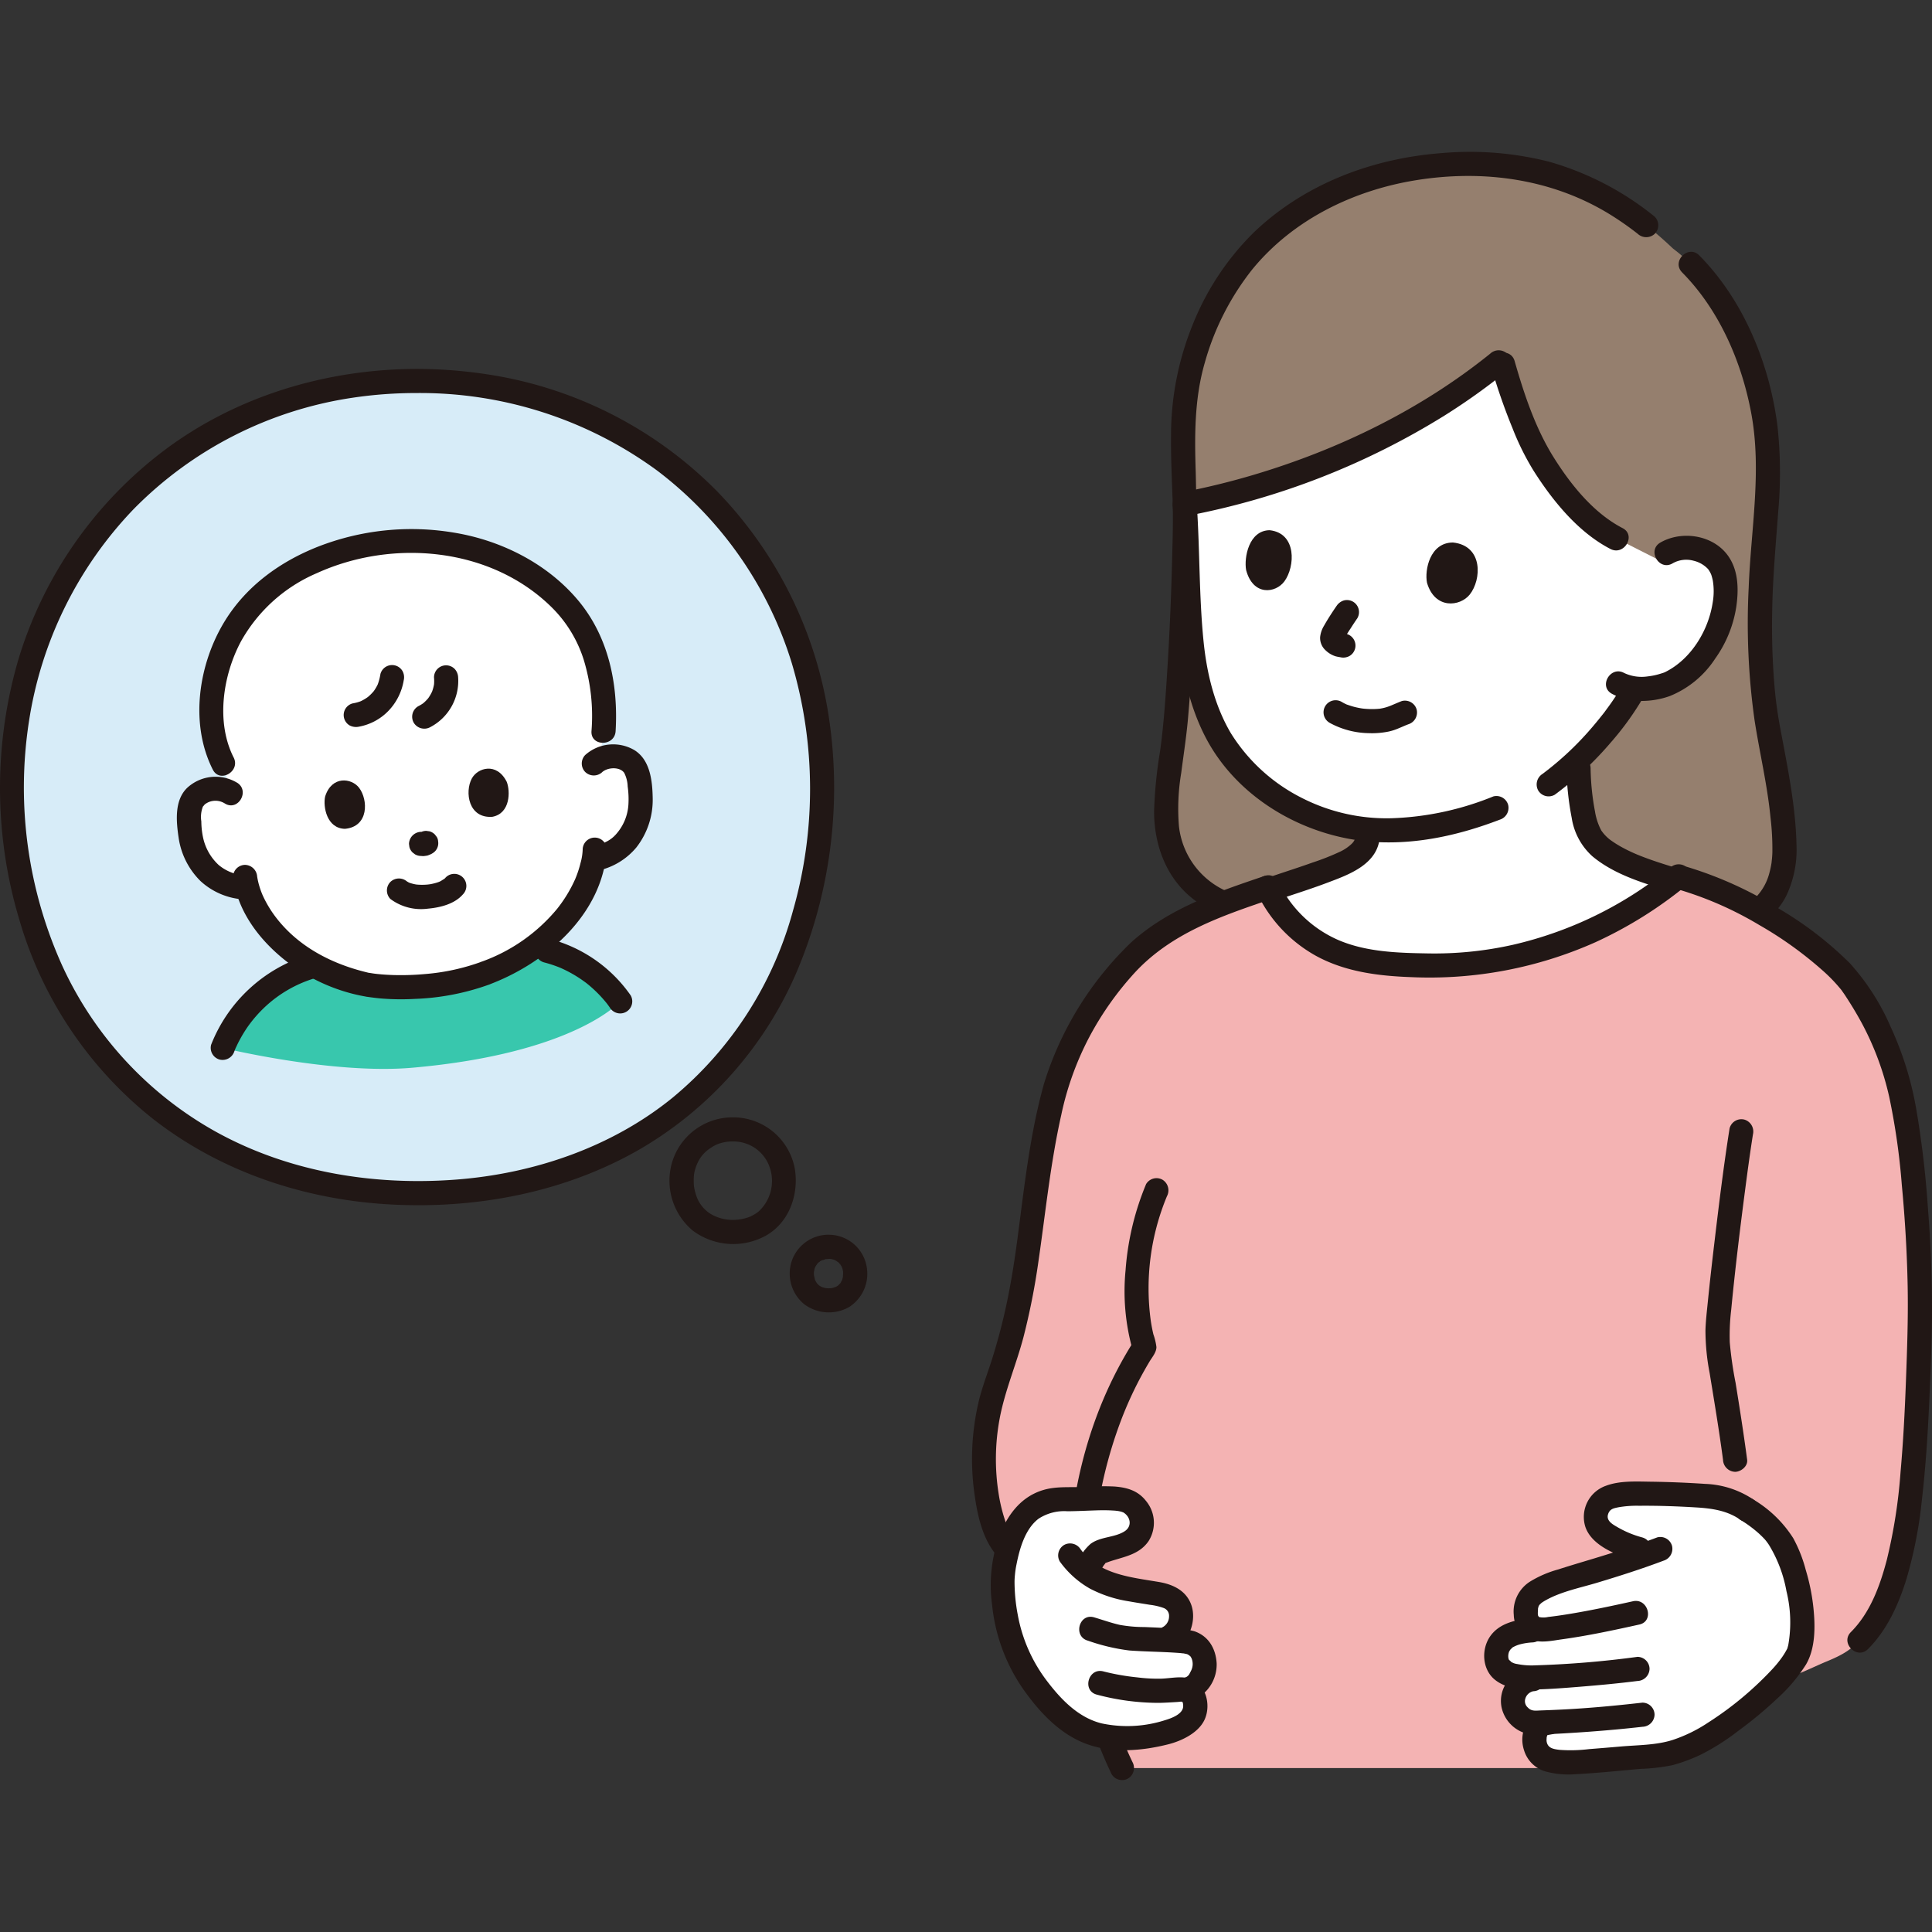 <!DOCTYPE svg PUBLIC "-//W3C//DTD SVG 1.1//EN" "http://www.w3.org/Graphics/SVG/1.1/DTD/svg11.dtd">
<!-- Uploaded to: SVG Repo, www.svgrepo.com, Transformed by: SVG Repo Mixer Tools -->
<svg width="236px" height="236px" viewBox="0 -30.23 384.324 384.324" xmlns="http://www.w3.org/2000/svg" fill="#000000">
<rect x="0" y="-30.23" width="384.324" height="384.324" fill="#333333" stroke="none"/>
<g id="SVGRepo_bgCarrier" stroke-width="0"/>
<g id="SVGRepo_tracerCarrier" stroke-linecap="round" stroke-linejoin="round"/>
<g id="SVGRepo_iconCarrier">
<defs>
<style>.a{fill:#d7ecf8;}.b{fill:#211715;}.c{fill:#38c7ad;}.d{fill:#ffffff;}.e{fill:#957f6e;}.f{fill:#f4b3b3;}</style>
</defs>
<path class="a" d="M82.967,45.554c-47.613,0-80.523,36.877-80.523,80.028,0,48.28,33.618,81.529,80.526,81.529,48.715,0,80.525-33.559,80.525-81.529C163.5,82.137,130.412,45.554,82.967,45.554Z"/>
<path class="b" d="M82.967,43.154c-18.012.036-35.952,5.382-50.4,16.281A81.716,81.716,0,0,0,3.818,100.419a91.166,91.166,0,0,0,.016,52.263,78.483,78.483,0,0,0,26.8,39.822c13.479,10.445,30.051,15.928,47,16.861,17.175.945,34.9-2.4,49.858-11.107A75.046,75.046,0,0,0,158.3,163.536a93.949,93.949,0,0,0,6.564-51.2,82.081,82.081,0,0,0-22.256-44.875A81.263,81.263,0,0,0,96.836,44.222a93.743,93.743,0,0,0-13.869-1.068c-3.089-.006-3.094,4.794,0,4.8A79.773,79.773,0,0,1,130.751,63.4a76.082,76.082,0,0,1,26.773,38.339,87.966,87.966,0,0,1,.237,49.135,73.032,73.032,0,0,1-24.032,37.306c-12.105,9.819-27.567,15.076-43.084,16.247-16.419,1.24-33.249-1.517-47.745-9.547a72.326,72.326,0,0,1-30.418-32.786,86.1,86.1,0,0,1-6.734-48.728,77.963,77.963,0,0,1,20.8-42.281,76.941,76.941,0,0,1,43.44-22.172,85.292,85.292,0,0,1,12.979-.957C86.055,47.948,86.061,43.148,82.967,43.154Z"/>
<path class="b" d="M145.767,192.039a12.556,12.556,0,0,0-12,8.72,12.953,12.953,0,0,0,4.058,13.822,13.463,13.463,0,0,0,14.552.976c4.6-2.629,6.52-8.067,5.759-13.139a12.475,12.475,0,0,0-12.373-10.379c-3.09-.039-3.091,4.761,0,4.8a7.6,7.6,0,0,1,7.442,5.433,8.239,8.239,0,0,1-2.452,8.629c.34-.278-.278.191-.284.195q-.2.133-.41.256c-.21.124-.426.237-.645.347-.695.347.2-.065-.224.1a9.184,9.184,0,0,1-2.576.6,8.768,8.768,0,0,1-4.8-.9,6.743,6.743,0,0,1-3.057-3.242,10.487,10.487,0,0,1-.692-2.4c.017.113.033.34-.017-.182-.027-.282-.041-.566-.047-.849,0-.232,0-.463.005-.695,0-.094.068-.859.028-.561a8.473,8.473,0,0,1,.812-2.633,6.743,6.743,0,0,1,1.644-2.154,9.532,9.532,0,0,1,2.033-1.319,8.12,8.12,0,0,1,3.236-.626C148.854,196.8,148.862,192,145.767,192.039Z"/>
<path class="b" d="M164.816,215.385a7.732,7.732,0,0,0-7.371,5.4,7.891,7.891,0,0,0,2.53,8.425,8.184,8.184,0,0,0,8.874.6,7.838,7.838,0,0,0,3.535-8.157,7.657,7.657,0,0,0-7.568-6.263,2.4,2.4,0,0,0,0,4.8c.155,0,.308.014.462.018.535.013-.557-.13-.046-.008.235.055.469.1.7.178a1.348,1.348,0,0,0,.266.095l-.315-.133q.126.057.249.12c.236.123.455.326.694.434-.488-.221-.27-.214-.071-.031.065.061.13.124.192.188a2.028,2.028,0,0,0,.269.3c-.342-.213-.253-.37-.093-.111.131.21.253.42.375.636.1.178.026.291-.076-.2.035.171.128.345.177.515.063.217.073.464.148.673-.188-.527-.035-.4-.033-.149,0,.118.011.236.011.355a4.654,4.654,0,0,0-.037.723l.049-.359c-.014.091-.029.182-.047.272-.031.155-.068.308-.112.46-.03.107-.063.212-.1.316l-.045.124q-.138.351.091-.215a5.722,5.722,0,0,0-.3.558c-.055.087-.123.17-.176.259-.153.261.415-.465.1-.145-.164.169-.387.338-.534.519.339-.419.317-.231.084-.077-.07.046-.142.091-.214.134-.11.065-.225.119-.337.181-.4.22.457-.139.156-.062-.236.061-.463.159-.7.215-.089.02-.18.035-.269.056-.257.042-.183.033.219-.025-.095.011-.191.019-.287.026a6.455,6.455,0,0,1-.736.007,2.823,2.823,0,0,0-.427-.034c.046-.006.606.115.224.023-.243-.058-.483-.108-.721-.187-.1-.034-.206-.088-.311-.114.638.158.256.107.044-.008s-.389-.266-.592-.381c.492.277.322.265.189.135-.09-.089-.187-.171-.275-.263-.073-.075-.136-.167-.213-.236-.226-.2.346.515.1.132-.141-.22-.268-.441-.4-.669-.236-.424.184.552.033.085-.028-.085-.061-.169-.088-.255a4.948,4.948,0,0,0-.191-.811c.023.042.052.618.032.21-.007-.148-.021-.295-.025-.443q0-.182,0-.363c0-.071.006-.141.012-.211.025-.261.013-.187-.038.222.088-.252.1-.543.187-.8a2.974,2.974,0,0,0,.137-.383c-.037.245-.21.454-.015.084.122-.234.316-.446.428-.681-.24.5-.209.265-.033.073.091-.1.186-.194.284-.285.2-.182.419-.2-.071.03a3.4,3.4,0,0,0,.336-.231c.116-.073.236-.141.357-.2.082-.043.165-.083.25-.121l-.316.133a4.342,4.342,0,0,0,.823-.247l.144-.029c.259-.043.193-.036-.2.022a2.3,2.3,0,0,0,.614-.032,2.4,2.4,0,0,0,0-4.8Z"/>
<path class="c" d="M44.317,178.227a27.524,27.524,0,0,1,17.431-16.1l47.12-3.223a25.636,25.636,0,0,1,14.513,10.082s-8.977,10.327-41.347,13.182C66.172,183.563,44.317,178.227,44.317,178.227Z"/>
<path class="d" d="M43.063,103.445c4.163-16.419,18.815-24.4,35.587-26.031,8.945-.4,18.582,1.378,25.64,5.9,7.327,4.694,12.057,9.719,14.417,17.978a35.991,35.991,0,0,1,1.354,13.929l-.745,5.621a6.064,6.064,0,0,1,2.951-.619,5.1,5.1,0,0,1,3.769,1.788,5.549,5.549,0,0,1,.942,2.416c.605,3.311.813,6.642-.677,9.825a11.069,11.069,0,0,1-3.026,4.071,13.761,13.761,0,0,1-4.843,2.293l-.347.076c-1.348,7.891-8.344,17.822-21.546,22.662a50.336,50.336,0,0,1-23.483,2.295c-12.827-2.425-21.739-11.433-23.883-19.344H48.7a13.755,13.755,0,0,1-5.15-1.477A11.065,11.065,0,0,1,39.9,141.3c-1.987-2.9-2.322-6.22-2.261-9.585a5.534,5.534,0,0,1,.539-2.537,5.1,5.1,0,0,1,3.428-2.375,5.876,5.876,0,0,1,4.329.733l-1.53-5.872c-2.128-4.071-2.8-10.433-1.919-15.515Q42.729,104.76,43.063,103.445Z"/>
<path class="b" d="M83.583,135.377a1.56,1.56,0,0,1-.256.142l.574-.242a1.139,1.139,0,0,1-.263.072l.638-.086a3.109,3.109,0,0,1-.519-.021,2.467,2.467,0,0,0-2.4,2.4l.086.638a2.4,2.4,0,0,0,.617,1.059l.486.375a2.4,2.4,0,0,0,1.211.328,4.249,4.249,0,0,0,.451.028,6.446,6.446,0,0,0,.758-.1.913.913,0,0,0,.145-.039,5.821,5.821,0,0,0,.715-.3,1.544,1.544,0,0,0,.18-.106,2.314,2.314,0,0,0,1.146-2.392,1.8,1.8,0,0,0-.285-.892l-.376-.486a2.4,2.4,0,0,0-1.059-.617l-.638-.086a2.4,2.4,0,0,0-1.211.328Z"/>
<path class="b" d="M77.661,148.6a10.2,10.2,0,0,0,7.44,1.927c2.418-.215,5.294-.9,6.967-2.826a2.4,2.4,0,0,0-3.395-3.394c-.075.087-.155.17-.239.25-.216.2-.569.3.081-.04-.344.182-.65.428-1,.6-.088.043-.446.185-.062.038s0,0-.091.031q-.386.144-.782.253c-.3.082-.6.15-.9.207-.073.014-.582.111-.222.045s-.277.028-.355.035a12.122,12.122,0,0,1-1.98.024c-.157-.011-.333-.049-.49-.047.206,0,.484.074.108.007-.251-.045-.5-.1-.744-.167q-.3-.079-.582-.184c-.418-.153.037-.023.172.08a1.894,1.894,0,0,0-.265-.126c-.127-.065-.252-.134-.372-.21-.061-.039-.12-.084-.182-.122-.278-.166.534.427.289.223a2.455,2.455,0,0,0-3.394,0,2.429,2.429,0,0,0,0,3.4Z"/>
<path class="b" d="M64.675,128.223c-.436,1.969.3,6.351,3.949,6.421,4.785-.432,4.618-5.79,2.808-8.164C69.949,124.537,66,124.009,64.675,128.223Z"/>
<path class="b" d="M100.794,125.277c.75,1.871.738,6.314-2.855,6.976-4.792.349-5.5-4.966-4.094-7.6C94.992,122.493,98.8,121.333,100.794,125.277Z"/>
<path class="b" d="M119.812,123.345c1.093-.946,3.448-1.088,4.349.147a6.4,6.4,0,0,1,.7,2.725,17.982,17.982,0,0,1,.139,3.717,9.728,9.728,0,0,1-2.33,5.645,6.257,6.257,0,0,1-2.19,1.694,10.838,10.838,0,0,1-2.682,1.028c-3,.711-1.733,5.34,1.276,4.628a13.672,13.672,0,0,0,7.5-4.565,15.355,15.355,0,0,0,3.263-9.893c-.064-3.39-.5-7.536-3.653-9.492a8.356,8.356,0,0,0-9.761.972,2.421,2.421,0,0,0,0,3.394,2.448,2.448,0,0,0,3.394,0Z"/>
<path class="b" d="M47.147,125.464a8.317,8.317,0,0,0-9.841.964c-2.649,2.468-2.259,6.687-1.778,9.949a15.162,15.162,0,0,0,4.358,8.658A13.954,13.954,0,0,0,48.7,148.7a2.421,2.421,0,0,0,2.4-2.4,2.446,2.446,0,0,0-2.4-2.4,8.922,8.922,0,0,1-5.2-2.061,10.367,10.367,0,0,1-3.11-5.488,16.18,16.18,0,0,1-.341-3.179,5.663,5.663,0,0,1,.339-3.012c-.151.247.317-.341.318-.342a1.545,1.545,0,0,1,.312-.225,3.272,3.272,0,0,1,1.233-.48,3.511,3.511,0,0,1,2.48.492c2.636,1.625,5.05-2.525,2.422-4.145Z"/>
<path class="b" d="M46.356,144.215c.931,7.224,5.746,13.207,11.461,17.428a36.021,36.021,0,0,0,11.48,5.584,34.72,34.72,0,0,0,3.427.779c1.015.182-.442-.061.223.04.285.043.571.082.856.12.66.088,1.32.167,1.983.225a48.085,48.085,0,0,0,6.726.086,48.581,48.581,0,0,0,14.678-2.811,2.426,2.426,0,0,0,1.719-2.633,2.377,2.377,0,0,0-2.357-2.081h-.013l.638,4.714c11.379-4.234,22.7-13.955,23.532-26.877a2.4,2.4,0,1,0-4.8,0,11.176,11.176,0,0,1-.419,2.625,21.22,21.22,0,0,1-1.057,3.2,27.463,27.463,0,0,1-3.621,5.962A34.6,34.6,0,0,1,95.9,161.039a2.423,2.423,0,0,0-1.719,2.633,2.377,2.377,0,0,0,2.357,2.081h.013l-.638-4.714a42.578,42.578,0,0,1-11.369,2.493,52.8,52.8,0,0,1-6.25.2c-.963-.028-1.926-.084-2.885-.178-.4-.038-.793-.081-1.187-.139-.177-.025-.352-.058-.529-.084-1.937-.285.5.159-.805-.158-7.021-1.711-13.617-5.14-18.065-11a22.8,22.8,0,0,1-2.544-4.243,16.915,16.915,0,0,1-.7-1.922q-.144-.488-.256-.983c-.037-.162-.068-.324-.1-.486-.019-.088-.123-.773-.065-.324a2.478,2.478,0,0,0-2.4-2.4,2.414,2.414,0,0,0-2.4,2.4Z"/>
<path class="b" d="M46.478,120.453c-3.563-7.026-2.143-16.308,1.427-23.039A31.412,31.412,0,0,1,63.046,83.778C78.108,76.931,97.49,78.62,109.6,90.435a25.383,25.383,0,0,1,6.519,10.584,38.264,38.264,0,0,1,1.542,14.2c-.183,3.085,4.618,3.075,4.8,0,.55-9.243-1.358-18.689-7.4-25.952-6.146-7.384-15.368-12.01-24.745-13.541a51.1,51.1,0,0,0-27.031,2.781c-7.5,2.951-14.191,7.765-18.486,14.684-5.307,8.548-7.134,20.472-2.462,29.684,1.4,2.755,5.54.328,4.144-2.423Z"/>
<path class="b" d="M75.681,103.83a11.224,11.224,0,0,1-.641,2.358l.242-.573a8.96,8.96,0,0,1-1.088,1.854l.376-.486a9.42,9.42,0,0,1-1.593,1.606l.485-.376a9.125,9.125,0,0,1-2.041,1.2l.573-.242a8.55,8.55,0,0,1-1.863.526,2.408,2.408,0,0,0-1.434,1.1,2.4,2.4,0,0,0,.861,3.284,2.758,2.758,0,0,0,1.849.242,10.866,10.866,0,0,0,5.811-3.092,11.428,11.428,0,0,0,3.092-6.124,2.584,2.584,0,0,0-.242-1.849,2.4,2.4,0,0,0-4.387.573Z"/>
<path class="b" d="M86.335,104.527a7.827,7.827,0,0,1-.026,1.69l.085-.638a8.367,8.367,0,0,1-.562,2.066l.242-.574a8.669,8.669,0,0,1-1.081,1.852l.375-.485a8.34,8.34,0,0,1-1.433,1.433l.485-.376a7.848,7.848,0,0,1-1.246.774,2.415,2.415,0,0,0-.861,3.283,2.459,2.459,0,0,0,3.284.861,10.376,10.376,0,0,0,5.538-9.886,2.579,2.579,0,0,0-.7-1.7,2.4,2.4,0,0,0-4.1,1.7Z"/>
<path class="b" d="M46.631,178.865c.2-.517.2-.519.474-1.088q.3-.642.642-1.266a26.811,26.811,0,0,1,1.555-2.528,26.007,26.007,0,0,1,3.6-4.086,25.085,25.085,0,0,1,9.481-5.459,2.4,2.4,0,0,0-1.276-4.629A30.2,30.2,0,0,0,42,177.588a2.417,2.417,0,0,0,1.676,2.953,2.456,2.456,0,0,0,2.952-1.676Z"/>
<path class="b" d="M108.23,161.215c.7.183,1.392.391,2.074.632.324.114.643.236.962.361.677.266-.219-.1.164.067.174.077.348.154.521.234a25.843,25.843,0,0,1,3.764,2.149c.282.2.56.4.835.6.336.25-.42-.343.147.113.119.1.237.191.355.288q.835.692,1.611,1.452t1.483,1.583c.248.288.491.582.724.883-.155-.2-.05-.063.039.059.134.185.268.37.4.557a2.4,2.4,0,0,0,4.144-2.422,28.372,28.372,0,0,0-15.947-11.185,2.4,2.4,0,1,0-1.276,4.629Z"/>
<path class="e" d="M344,153.83c9.666-2.651,10.756-10.268,10.964-14.194.175-3.317-.7-11.685-1.74-17.318-1.436-7.787-4.084-15.9-2.741-40.361.394-5.615,1.022-10.754,1.1-15.47.042-2.412.041-4.454.029-5.792-.1-15.4-7.9-33.345-18.8-41.473C318.941,6.031,305.939,2.443,292.758,2.407,274.569,2.357,259.61,8.6,249.225,19.6c-6,6.351-10.564,15.8-12.571,24.33-1.886,8.014-1.272,16.784-.956,26.5-.017,13.63-.705,28.662-1.743,41.914-.568,7.265-2.087,13.2-1.967,19.666.136,7.378,3.71,13.943,10.78,17.1Z"/>
<path class="d" d="M247.685,67.215l.212-.059c18.556-5.221,36.68-14.178,50.841-25.828a121.208,121.208,0,0,0,5.785,16.108c2.585,5.759,9.918,15.857,17.048,19.465l8.018,4.057L331.5,79.77a7.721,7.721,0,0,1,5.641-.863c3.774.827,5.032,3.082,5.514,4.357,1.439,3.814.187,10.111-1.933,13.766a20.2,20.2,0,0,1-8.2,8.472,14.85,14.85,0,0,1-7.472,1.2c-.279.595-.478,1.022-.478,1.022-1.051,1.872-3.462,5.111-3.462,5.111a70.2,70.2,0,0,1-7.155,8.021,66.652,66.652,0,0,0,.659,8.975,23.11,23.11,0,0,0,1.419,5.511c2.015,4.853,11.252,7.725,17,9.462a76.533,76.533,0,0,1-48.621,17.03c-6.333-.1-13.06-.321-19.021-2.834a25.4,25.4,0,0,1-12.956-12.162c4.436-1.528,9.985-3.272,13.122-4.655,3.2-1.1,7.333-3.325,6.4-7.44-9.011-.849-16.637-4.449-23.689-11.028-8.047-7.508-11.032-18.717-11.576-30.932-.313-7.043-.486-14.688-.994-22.349l-.026-.395C239.672,69.278,243.688,68.333,247.685,67.215Z"/>
<path class="b" d="M269.69,135.811a2.478,2.478,0,0,1-.8,1.807,8.573,8.573,0,0,1-2.362,1.593,48.674,48.674,0,0,1-5.393,2.129c-4.377,1.57-8.853,2.877-13.182,4.58a2.471,2.471,0,0,0-1.676,2.952,2.417,2.417,0,0,0,2.952,1.677c4.82-1.9,9.821-3.3,14.666-5.126,4.354-1.644,10.5-3.735,10.593-9.612.051-3.09-4.749-3.09-4.8,0Z"/>
<path class="b" d="M334.624,23.97c7.41,7.484,11.877,17.865,13.765,28.121,2.106,11.439-.105,23.122-.53,34.6a138.17,138.17,0,0,0,1.177,26.412c1.006,6.462,2.528,12.771,3.164,19.3a52.39,52.39,0,0,1,.368,7.026c-.014.349-.037.7-.066,1.045-.014.168-.147,1.283-.061.682a18.124,18.124,0,0,1-.477,2.307,10.778,10.778,0,0,1-2.415,4.509,13.027,13.027,0,0,1-6.192,3.538c-2.966.844-1.705,5.477,1.276,4.629,4.556-1.3,8.7-4.023,10.807-8.388a21.409,21.409,0,0,0,1.934-9.752c-.162-7.825-1.758-15.463-3.185-23.12a82.142,82.142,0,0,1-1.235-9.071,142.972,142.972,0,0,1-.421-14.386c.1-6.626.707-13.185,1.193-19.787a86.616,86.616,0,0,0-.136-17.077c-1.562-12.366-6.71-25.038-15.572-33.988-2.177-2.2-5.571,1.2-3.394,3.394Z"/>
<path class="b" d="M309.269,127.87A66.377,66.377,0,0,0,320.4,117.5a57.884,57.884,0,0,0,6.241-8.567c1.533-2.687-2.612-5.108-4.145-2.423a47.83,47.83,0,0,1-2.833,4.25c-.16.222-.325.442-.485.665-.316.444.219-.266-.04.058-.7.881-1.4,1.763-2.132,2.623a61.233,61.233,0,0,1-10.161,9.616,2.474,2.474,0,0,0-.861,3.284,2.416,2.416,0,0,0,3.283.861Z"/>
<path class="b" d="M329.175,12.882A58.853,58.853,0,0,0,308.161,1.94,63.921,63.921,0,0,0,286.908.215c-13.82,1.032-27.24,6.051-37.38,15.68a53.565,53.565,0,0,0-12.317,18.581,58.374,58.374,0,0,0-4.261,22.066c-.041,4.229.16,8.456.307,12.682s-.011,8.472-.118,12.695q-.324,12.674-1.208,25.326c-.278,4.02-.612,8.021-1.171,12.013a87.665,87.665,0,0,0-1.179,11.9c-.017,6.587,2.361,13.173,7.64,17.35a21.084,21.084,0,0,0,4.336,2.678,2.471,2.471,0,0,0,3.284-.861,2.42,2.42,0,0,0-.861-3.284,16.05,16.05,0,0,1-9.456-12.908,42.91,42.91,0,0,1,.448-10.585c.5-3.877,1.113-7.734,1.417-11.635a437.094,437.094,0,0,0,1.474-48.129c-.239-7.369-.27-14.735,1.805-21.874a52.641,52.641,0,0,1,9.449-18.557c8.072-9.853,20.006-15.682,32.429-17.713,13.6-2.222,27.6-.295,39.325,7.166,1.692,1.076,3.334,2.234,4.91,3.472a2.477,2.477,0,0,0,3.394,0,2.416,2.416,0,0,0,0-3.394Z"/>
<path class="b" d="M297.058,128.2a58.563,58.563,0,0,1-20.239,4.339,37.164,37.164,0,0,1-18.087-4.163,35.32,35.32,0,0,1-13.9-12.785c-3.247-5.524-4.783-11.948-5.417-18.278-.894-8.913-.733-17.938-1.318-26.877a2.457,2.457,0,0,0-2.4-2.4,2.421,2.421,0,0,0-2.4,2.4c.55,8.4.51,16.85,1.172,25.244.563,7.145,2.009,14.307,5.325,20.716,6.445,12.454,20.264,20.174,34.024,20.885,8.424.434,16.686-1.455,24.515-4.452a2.47,2.47,0,0,0,1.676-2.953,2.418,2.418,0,0,0-2.952-1.676Z"/>
<path class="b" d="M332.711,81.842a5.482,5.482,0,0,1,4.2-.523,5.724,5.724,0,0,1,2.909,1.7c-.08-.1.2.3.253.4.116.195.217.4.317.6-.22-.446-.023-.07.053.175a10.46,10.46,0,0,1,.282,1.084,12.99,12.99,0,0,1-.017,4.292c-.837,5.625-4.34,11.405-9.565,13.942-.025.013-.328.139-.1.045s-.223.074-.263.087c-.352.108-.7.222-1.055.314a12.815,12.815,0,0,1-1.909.359,8.149,8.149,0,0,1-4.741-.68c-2.712-1.48-5.138,2.663-2.422,4.144,3.447,1.881,7.885,1.75,11.522.45a19.482,19.482,0,0,0,9.027-7.457,23.969,23.969,0,0,0,4.189-10.3c.527-3.627.434-7.632-1.985-10.6-3.069-3.762-9.009-4.549-13.12-2.172-2.674,1.546-.259,5.7,2.422,4.145Z"/>
<path class="b" d="M296.672,42.879a118.7,118.7,0,0,0,4.2,12.062,52.332,52.332,0,0,0,4.187,8.453c3.811,6.009,8.868,12.25,15.295,15.579,2.74,1.419,5.17-2.722,2.423-4.145-5.815-3.011-10.342-8.685-13.755-14.144C305.413,54.9,303.162,48.122,301.3,41.6c-.847-2.965-5.48-1.7-4.629,1.276Z"/>
<path class="b" d="M311.607,122.556a57.461,57.461,0,0,0,1.048,9.921,12.907,12.907,0,0,0,4.076,7.6c4.289,3.6,9.952,5.308,15.22,6.908,2.962.9,4.228-3.732,1.276-4.628-2.344-.712-4.682-1.454-6.961-2.356A32.374,32.374,0,0,1,323,138.5a21.817,21.817,0,0,1-2.664-1.647,8.074,8.074,0,0,1-1.814-1.906,12.154,12.154,0,0,1-1.236-3.745,49.641,49.641,0,0,1-.876-8.645c-.11-3.08-4.911-3.094-4.8,0Z"/>
<path class="b" d="M296.426,40.133c-13.7,11.062-29.971,18.984-46.79,24.018a148.561,148.561,0,0,1-14.6,3.574,2.423,2.423,0,0,0-1.677,2.952,2.451,2.451,0,0,0,2.953,1.676,149.7,149.7,0,0,0,51.067-19.934,128.229,128.229,0,0,0,12.443-8.892,2.416,2.416,0,0,0,0-3.394,2.457,2.457,0,0,0-3.394,0Z"/>
<path class="b" d="M264.472,113.542a16.656,16.656,0,0,0,7.753,2.069,16.381,16.381,0,0,0,4.019-.32,10.231,10.231,0,0,0,1.745-.545c.453-.182.9-.376,1.349-.568.15-.064.3-.131.452-.193-.354.145.346-.132.34-.13a2.457,2.457,0,0,0,1.676-2.952,2.425,2.425,0,0,0-2.952-1.676c-.423.164-.841.34-1.259.517l-.455.193c.016-.007-.582.247-.383.165.183-.076-.223.087-.26.1-.141.054-.283.107-.426.157-.245.084-.492.157-.744.22-.272.067-.547.118-.822.167s-.131.006.061-.007c-.131.008-.262.027-.394.038a15.275,15.275,0,0,1-1.738.04q-.42-.014-.837-.047c-.14-.012-.28-.025-.419-.039-.051-.006-.5-.063-.2-.021s-.15-.027-.2-.035c-.138-.023-.275-.047-.411-.074q-.456-.087-.906-.2c-.514-.13-1.012-.3-1.512-.47-.434-.151.218.121-.035-.007-.107-.055-.22-.1-.329-.154-.235-.116-.463-.242-.687-.376a2.4,2.4,0,1,0-2.423,4.145Z"/>
<path class="b" d="M283.868,85.7c-.5-2.49.541-8,5.165-8.013,6.046.644,5.694,7.395,3.34,10.35C290.447,90.451,285.436,91.035,283.868,85.7Z"/>
<path class="b" d="M247.882,83.152c-.436-2.446.533-7.87,4.687-7.91,5.428.6,5.072,7.238,2.94,10.158C253.764,87.79,249.259,88.393,247.882,83.152Z"/>
<path class="b" d="M265.862,90.324c-.875,1.274-1.723,2.575-2.482,3.921a5.407,5.407,0,0,0-.774,2.265,3.315,3.315,0,0,0,1.083,2.618,5.013,5.013,0,0,0,1.974,1.191,8.737,8.737,0,0,0,.935.187,2.543,2.543,0,0,0,1.849-.241,2.4,2.4,0,0,0-.573-4.387,6.919,6.919,0,0,1-1.085-.243l.573.242a2.589,2.589,0,0,1-.556-.332l.486.376a3.956,3.956,0,0,1-.423-.416l.376.486a.715.715,0,0,1-.1-.156l.242.574a1.107,1.107,0,0,1-.072-.259l.085.638a1.616,1.616,0,0,1,.009-.278l-.086.638a2.457,2.457,0,0,1,.145-.48l-.242.573a19.039,19.039,0,0,1,1.387-2.373c.454-.714.918-1.423,1.4-2.121a2.4,2.4,0,0,0-2.71-3.526,2.681,2.681,0,0,0-1.435,1.1Z"/>
<path class="f" d="M215.493,173.292a60.029,60.029,0,0,0-5.485,12.639c-6.134,23.744-3.708,36.3-11.827,59.267-4.69,13.271-1.781,28.481,1.954,32.474a50.762,50.762,0,0,0,14.9,11.085,85.819,85.819,0,0,0,8.158,32.726H323.3c9.291-6.955,29.339-17.115,30.412-17.388,3.506-.89,6.913-2.691,9.638-3.814,3.472-1.43,4.778-2.361,6.546-4.168,6.779-6.652,9.169-19.864,10.154-29.209,1.19-11.3,1.379-19.551,1.739-29.238a259,259,0,0,0-1.851-39.469c-1.537-12.706-3.954-21.338-11.112-32.068-4.271-6.4-20.442-18.133-35.052-21.919a76.636,76.636,0,0,1-49.362,17.624c-6.333-.1-13.06-.321-19.021-2.834a25.419,25.419,0,0,1-13.2-12.666c-12.524,4.24-21.687,7.353-29.768,17.076A70.5,70.5,0,0,0,215.493,173.292Z"/>
<path class="b" d="M334.337,146.847a69.8,69.8,0,0,1,15.625,6.932,75.092,75.092,0,0,1,12.538,8.987,32.1,32.1,0,0,1,3.886,4.047c-.237-.307.379.55.486.71.438.654.862,1.317,1.279,1.985.787,1.264,1.54,2.55,2.246,3.861a57.749,57.749,0,0,1,5.408,14.559,135.627,135.627,0,0,1,2.515,17.564c.634,6.708,1.036,13.441,1.163,20.179.119,6.327-.111,12.64-.348,18.961-.226,6.007-.533,12.009-1.07,18a105.316,105.316,0,0,1-2.739,17.473c-1.352,5.134-3.3,10.488-7.129,14.314-2.189,2.186,1.2,5.581,3.394,3.394,3.805-3.8,6.083-8.874,7.654-13.949a86.531,86.531,0,0,0,3.063-15.689c.717-6.217,1.143-12.469,1.429-18.719.291-6.364.579-12.744.587-19.116.008-6.894-.293-13.788-.84-20.66a192.276,192.276,0,0,0-2.356-19.648,65.648,65.648,0,0,0-5.029-15.991,46.237,46.237,0,0,0-8.118-12.657A70.749,70.749,0,0,0,354.1,150.665a76.422,76.422,0,0,0-18.49-8.446c-2.972-.866-4.241,3.764-1.276,4.628Z"/>
<path class="b" d="M251.549,144.02c-9.38,3.176-18.9,6.393-26.42,13.107a65.91,65.91,0,0,0-17.435,28.166c-2.891,10.282-3.965,20.978-5.382,31.529-.664,4.941-1.474,9.865-2.612,14.721q-.99,4.226-2.286,8.37c-.9,2.88-2.016,5.694-2.722,8.631a49.98,49.98,0,0,0-.809,18.652c.588,4.165,1.642,8.961,4.555,12.173,2.079,2.294,5.466-1.109,3.394-3.394-.427-.471.065.19-.314-.391-.175-.268-.342-.539-.5-.819a10.387,10.387,0,0,1-.88-1.954,32.84,32.84,0,0,1-1.5-6.006,43.871,43.871,0,0,1,.225-14.868c1.049-5.577,3.35-10.86,4.777-16.351a137.516,137.516,0,0,0,2.894-14.63c1.439-9.815,2.4-19.672,4.572-29.368a59.8,59.8,0,0,1,5.6-15.556,61.975,61.975,0,0,1,9.189-12.949c7.264-7.747,17.118-11.115,26.923-14.435,2.91-.985,1.662-5.623-1.276-4.628Z"/>
<path class="b" d="M250.115,147.545a28.047,28.047,0,0,0,11.65,12.357c5.8,3.184,12.423,4.014,18.939,4.245a81.038,81.038,0,0,0,36.67-6.946,83.27,83.27,0,0,0,18.254-11.424,2.416,2.416,0,0,0,0-3.394,2.456,2.456,0,0,0-3.394,0,76.546,76.546,0,0,1-31.314,15.338,71.327,71.327,0,0,1-16.943,1.706c-5.948-.1-12.175-.276-17.731-2.653a23.686,23.686,0,0,1-11.986-11.651,2.423,2.423,0,0,0-3.284-.861,2.45,2.45,0,0,0-.861,3.283Z"/>
<path class="b" d="M344.067,194.172c-1.183,7.484-2.107,15.014-3,22.536-.48,4.031-.939,8.065-1.344,12.1-.186,1.859-.411,3.728-.464,5.6a45,45,0,0,0,.839,8.536c.934,5.728,1.893,11.454,2.654,17.209a2.48,2.48,0,0,0,2.4,2.4c1.165,0,2.571-1.106,2.4-2.4-.676-5.114-1.474-10.209-2.3-15.3a75.657,75.657,0,0,1-1.156-8.042,43.485,43.485,0,0,1,.287-6.523c.769-8,1.743-15.984,2.784-23.953.474-3.634.965-7.268,1.537-10.888a2.475,2.475,0,0,0-1.676-2.952,2.419,2.419,0,0,0-2.953,1.676Z"/>
<path class="b" d="M227.986,205.325a54.665,54.665,0,0,0-4.078,17.089,43.09,43.09,0,0,0,1.419,15.955l.242-1.849c-12.369,19.421-15.735,44.337-11.062,66.685a85.965,85.965,0,0,0,6.618,19.489,2.42,2.42,0,0,0,3.283.861,2.45,2.45,0,0,0,.861-3.283c-6.8-14.212-9.066-30.337-7.468-45.947a87.468,87.468,0,0,1,5.125-21.809,73.446,73.446,0,0,1,4.479-9.7q.615-1.11,1.267-2.2c.523-.871,1.369-1.83,1.369-2.89a11.861,11.861,0,0,0-.606-2.534c-.212-.9-.387-1.809-.52-2.724a47.693,47.693,0,0,1,3.215-24.725,2.483,2.483,0,0,0-.861-3.284,2.416,2.416,0,0,0-3.283.861Z"/>
<path class="d" d="M207.528,268.7c2.8-1.058,5.3-.541,8.659-.785,1.845-.133,6.6-.337,8.3.531a4.957,4.957,0,0,1,2.606,5.165,5.143,5.143,0,0,1-3.948,3.593,27.689,27.689,0,0,0-4.68,1.523A12.572,12.572,0,0,0,216.35,282l-.121.54a16.137,16.137,0,0,0,4.949,2.518,79.535,79.535,0,0,0,9.362,1.832,6.6,6.6,0,0,1,3.333,1.508,4.408,4.408,0,0,1,.83,4.395,4.558,4.558,0,0,1-2,2.61l-1.337.569,2.414.159c2.831.187,3.536.311,4.856,1.573a5.5,5.5,0,0,1,.8,4.585c-.688,1.889-1.435,2.86-2.872,3.42l-.643.25a2.3,2.3,0,0,1,1.1.684,3.894,3.894,0,0,1,.762,2.552,3.408,3.408,0,0,1-1.508,3.053,12.177,12.177,0,0,1-4.911,2.284c-5.3,1.078-8.188,1.295-12.039.544a16.793,16.793,0,0,1-8.664-4.674,40.732,40.732,0,0,1-6.856-8.659c-3.015-5.2-4.115-10.748-4.373-16.953-.086-2.08.848-10.692,5.562-14.717A11.264,11.264,0,0,1,207.528,268.7Z"/>
<path class="b" d="M216.367,296.125a39.289,39.289,0,0,0,8.289,1.969c3.1.226,6.214.242,9.315.454.3.02.6.04.9.066-.032,0,.838.1.5.045.19.031.376.083.565.116.215.038.43.134.1-.009a3.978,3.978,0,0,1,.518.289c.365.229-.119-.088.115.1.184.145.363.392.139.063.018.026.27.57.172.315A2.957,2.957,0,0,1,236.99,302c-.071.165-.424.827-.408.805a1.542,1.542,0,0,1-.658.594,2.481,2.481,0,0,0-1.676,2.953,2.415,2.415,0,0,0,2.952,1.676,7.7,7.7,0,0,0,4.823-7.4c-.176-2.895-1.587-5.383-4.421-6.356a16.413,16.413,0,0,0-4.261-.563c-1.891-.119-3.785-.2-5.679-.279a27.3,27.3,0,0,1-4.906-.43c-1.732-.392-3.412-1-5.113-1.5-2.968-.878-4.236,3.753-1.276,4.629Z"/>
<path class="b" d="M233.911,297.479c2.826-1.478,4.085-5.437,3.095-8.371-.972-2.882-3.611-4.154-6.421-4.632-5.674-.966-11.932-1.479-15.624-6.514a2.472,2.472,0,0,0-3.283-.861,2.418,2.418,0,0,0-.861,3.284,18.776,18.776,0,0,0,6,5.4,24.9,24.9,0,0,0,7.743,2.529c1.382.253,2.772.459,4.157.688a12.333,12.333,0,0,1,2.771.644,1.637,1.637,0,0,1,1.068,1.622,2.449,2.449,0,0,1-1.065,2.063c-2.738,1.432-.314,5.576,2.423,4.145Z"/>
<path class="b" d="M218.664,282.641c.108-.346-.359.518,0,.028a4.381,4.381,0,0,0,.224-.4c.221-.39.458-.771.7-1.145a3.321,3.321,0,0,0,.428-.616c-.05.165-.278.178-.022.054-.975.474.287,0,.349-.025.371-.138.747-.261,1.125-.377,2.664-.814,5.287-1.351,6.988-3.788a6.8,6.8,0,0,0-.484-8.025c-1.618-2.073-3.785-2.682-6.3-2.874a53.421,53.421,0,0,0-6.314.095c-2.6.107-5.243-.155-7.772.588-5.136,1.509-7.918,6.059-9.368,10.928a28.731,28.731,0,0,0-.878,11.827,35.762,35.762,0,0,0,6.015,16.607c3.3,4.726,7.47,9.306,13.038,11.261,5.083,1.785,10.871,1.271,16-.021,2.679-.674,6.043-2.286,7.241-4.932,1.351-2.986.229-7.3-3.208-8.205-1.7-.446-3.751.036-5.49.079a32.088,32.088,0,0,1-4.648-.251,46.018,46.018,0,0,1-6.816-1.2c-2.993-.77-4.27,3.858-1.276,4.629a47.753,47.753,0,0,0,12.3,1.635c1.214-.015,2.426-.1,3.638-.17,1.052-.062,1.155-.309,1.229.673.127,1.671-2.242,2.532-3.669,2.959a24.574,24.574,0,0,1-12.517.628c-4.624-1.134-8.046-4.693-10.85-8.365a30.7,30.7,0,0,1-5.869-13.252,35.49,35.49,0,0,1-.64-6.55c0-.506.042-1.011.092-1.513a17.37,17.37,0,0,1,.3-1.958c.61-3.116,1.712-7.044,4.366-9.067a9.3,9.3,0,0,1,5.772-1.5c1.944-.014,3.874-.119,5.815-.178,1.063-.032,2.13-.035,3.192.031a10.587,10.587,0,0,1,1.147.113c.172.03.34.072.51.108.13.028.723.29.254.051,1.62.826,2.051,2.835.438,3.864-2.023,1.29-4.8,1.024-6.774,2.508a10.058,10.058,0,0,0-2.9,4.474c-.925,2.955,3.708,4.219,4.629,1.276Z"/>
<path class="d" d="M347.515,270.091a11.435,11.435,0,0,0-4-1.948,31.372,31.372,0,0,0-3.695-.75c-2.9-.193-5.815-.38-9.322-.442-5.165-.09-8.984-.167-11.067,1A4.388,4.388,0,0,0,317.5,270.7a3.9,3.9,0,0,0,1.242,3.672,20.508,20.508,0,0,0,10.2,4.049c-7.236,2.659-12.6,4-18.75,6-6.637,2.147-6.619,4.01-6.666,6.2a3.04,3.04,0,0,0,3.6,3.293l-2.336.189c-4.832.293-7.272,2.023-7.124,5.488.162,3.759,5.119,3.929,7.88,3.856L305,303.8a4.344,4.344,0,1,0,.756,8.653l2.446-.018c-2.222.262-2.929,1.453-2.944,3.507a4.266,4.266,0,0,0,2.052,3.624c2.291.98,5.19.827,7.6.642,6.024-.459,10.8-.9,16.439-1.427a30.956,30.956,0,0,0,6.682-2.486c6.018-3.236,17.842-12.523,19.926-18.179,1.378-6.7.059-13.266-2.746-20.135a20.124,20.124,0,0,0-2.464-3.7,24.413,24.413,0,0,0-5.234-4.182"/>
<path class="b" d="M329.657,275.6c-4.4,1.661-8.883,3.085-13.39,4.439-2.117.636-4.235,1.267-6.338,1.945a21.647,21.647,0,0,0-5.624,2.441,7.043,7.043,0,0,0-3.174,6.612,5.426,5.426,0,0,0,3.028,4.744c2.044.944,4.358.4,6.494.1,5.2-.717,10.338-1.818,15.459-2.952,3.014-.668,1.739-5.3-1.276-4.629-4.043.9-8.1,1.762-12.18,2.449-1.562.263-3.128.5-4.7.676a4.072,4.072,0,0,1-1.773.018.693.693,0,0,1-.26-.546c-.035-.372.029-.75.027-1.122,0-.575-.108.354,0-.034.054-.2.1-.392.161-.587-.139.448-.067.156.084-.079.141-.218-.1.114-.113.125.082-.1.171-.194.26-.288.073-.076.153-.144.23-.216.271-.252-.271.187.059-.057a8.1,8.1,0,0,1,.8-.508c3.1-1.758,6.909-2.5,10.3-3.522,4.445-1.336,8.861-2.745,13.2-4.383a2.467,2.467,0,0,0,1.676-2.952,2.419,2.419,0,0,0-2.952-1.677Z"/>
<path class="b" d="M304.785,291.7c-3.173.222-6.753.954-8.551,3.878-1.586,2.582-1.3,6.331,1.1,8.3,2.249,1.845,5.418,2.034,8.209,1.966,2.969-.071,5.938-.311,8.9-.551,3.77-.306,7.541-.656,11.294-1.133a2.478,2.478,0,0,0,2.4-2.4,2.413,2.413,0,0,0-2.4-2.4,195.743,195.743,0,0,1-20.3,1.687,14.421,14.421,0,0,1-3.649-.265,2.848,2.848,0,0,1-1.339-.535c.384.264-.474-.52-.175-.138q-.194-.376-.089-.088a3.39,3.39,0,0,1-.138-.507,2.538,2.538,0,0,1,.218-1.344c-.159.383.126-.2.183-.269-.249.3.343-.337.418-.4a6.428,6.428,0,0,1,1.391-.6,12.163,12.163,0,0,1,2.535-.408,2.459,2.459,0,0,0,2.4-2.4,2.42,2.42,0,0,0-2.4-2.4Z"/>
<path class="b" d="M326.731,308.467c-5.494.625-11,1.142-16.521,1.4q-1.869.088-3.739.155c-1,.036-1.826.195-2.54-.576a1.678,1.678,0,0,1-.542-1.635A2.127,2.127,0,0,1,305,306.2a2.475,2.475,0,0,0,2.4-2.4,2.414,2.414,0,0,0-2.4-2.4c-3.932.462-7.059,3.818-6.316,7.927a6.941,6.941,0,0,0,7.433,5.513c6.9-.314,13.75-.789,20.617-1.57a2.472,2.472,0,0,0,2.4-2.4,2.415,2.415,0,0,0-2.4-2.4Z"/>
<path class="b" d="M346.3,272.164a24.257,24.257,0,0,1,3.627,2.695c.406.377.805.767,1.179,1.175a10.618,10.618,0,0,1,.814,1.105,26.7,26.7,0,0,1,3.452,9.156,25.935,25.935,0,0,1,.357,10.733c-.031.151-.265.879-.083.444-.085.2-.194.4-.3.593a14.608,14.608,0,0,1-.836,1.348,22.8,22.8,0,0,1-2.063,2.515,66.083,66.083,0,0,1-12.62,10.483,29.274,29.274,0,0,1-7.08,3.475c-3.267,1.05-6.934,1.011-10.341,1.307q-3.147.273-6.3.52a29.79,29.79,0,0,1-5.879.147c-1.264-.154-2.4-.349-2.576-1.766-.021-.166.034-.794.017-.7.029-.161.23-.713.045-.325-.091.191.048-.139.11-.121-.07-.02-.13.045.123-.046-.038.014.7-.131.881-.157a2.416,2.416,0,0,0,1.676-2.952,2.463,2.463,0,0,0-2.953-1.676c-3.724.54-5.5,4.3-4.4,7.755a6.307,6.307,0,0,0,4.248,4.277,17.541,17.541,0,0,0,6.123.547c4.253-.222,8.5-.662,12.744-1.048a38.156,38.156,0,0,0,6.423-.739,33.857,33.857,0,0,0,5.716-2.129,45.722,45.722,0,0,0,7.311-4.642,80.866,80.866,0,0,0,7.844-6.511,32.31,32.31,0,0,0,5.695-6.734c1.9-3.233,1.858-7.6,1.486-11.228a40.27,40.27,0,0,0-1.521-7.562,27.8,27.8,0,0,0-2.5-6.352,23.693,23.693,0,0,0-8.011-7.733c-2.62-1.653-5.031,2.5-2.422,4.145Z"/>
<path class="b" d="M348.726,268.019a18.4,18.4,0,0,0-9.5-3.066c-3.607-.237-7.212-.389-10.826-.435-2.911-.037-6.2-.231-8.976.824a6.565,6.565,0,0,0-4.042,8.2c1.321,3.809,6.464,5.7,10.011,6.686,2.981.825,4.254-3.8,1.276-4.629a20.015,20.015,0,0,1-4.825-1.989c-.922-.54-2.348-1.247-1.973-2.564.324-1.134,1.145-1.239,2.079-1.44a21.351,21.351,0,0,1,4.111-.3c3.791-.034,7.587.1,11.37.331,3.176.194,6.228.631,8.872,2.525a2.419,2.419,0,0,0,3.283-.861,2.453,2.453,0,0,0-.861-3.284Z"/>
</g>
</svg>